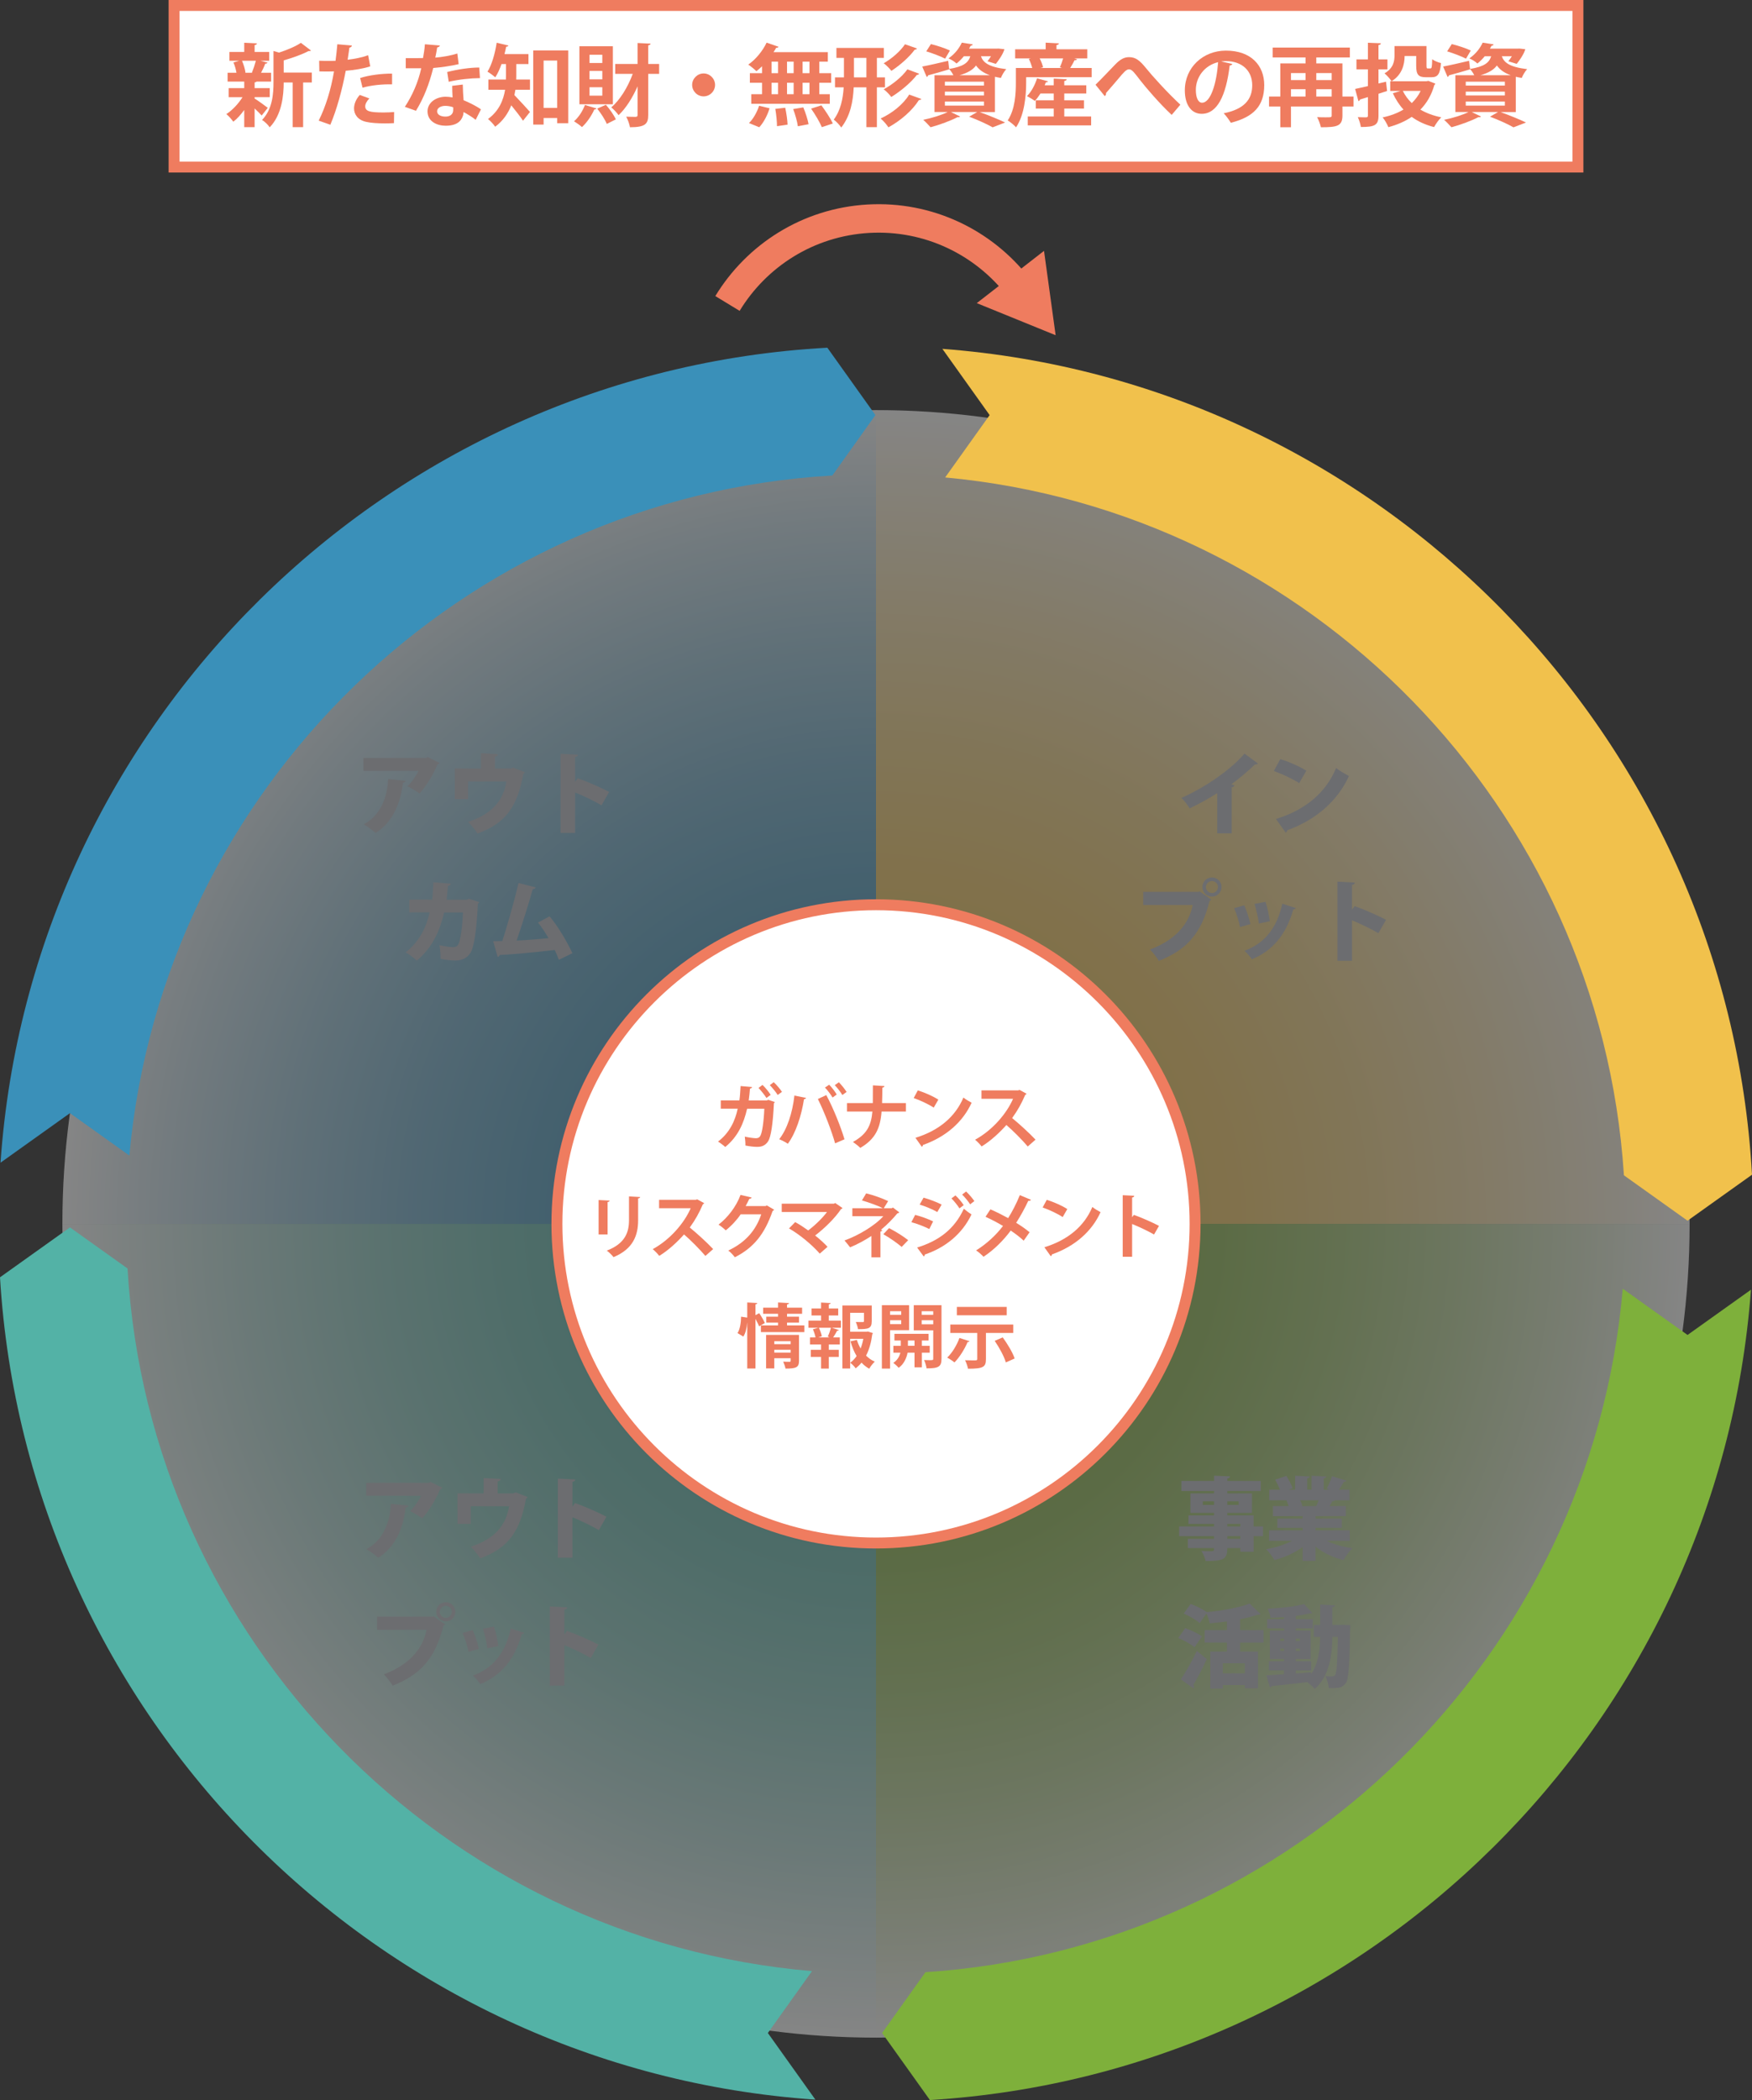 <?xml version="1.0" encoding="utf-8"?>
<!-- Generator: Adobe Illustrator 27.2.0, SVG Export Plug-In . SVG Version: 6.00 Build 0)  -->
<svg version="1.1" id="レイヤー_1" xmlns="http://www.w3.org/2000/svg" xmlns:xlink="http://www.w3.org/1999/xlink" x="0px"
	 y="0px" width="250px" height="299.606px" viewBox="0 0 250 299.606" style="enable-background:new 0 0 250 299.606;"
	 xml:space="preserve">
<rect x="0" y="0" width="250" height="299.606" fill="#333333" stroke="none"/>
<style type="text/css">
	.st0{fill:#FFFFFF;}
	.st1{fill:#EF7C5F;}
	.st2{opacity:0.4;}
	
		.st3{clip-path:url(#SVGID_00000080205745984336534320000012569068237185741199_);fill:url(#SVGID_00000150095090951454971010000003913199859806686637_);}
	
		.st4{clip-path:url(#SVGID_00000050653983432757146570000010345325832009287352_);fill:url(#SVGID_00000090280513980093980690000001836872115622021260_);}
	
		.st5{clip-path:url(#SVGID_00000041997304572218062870000011331331368841066119_);fill:url(#SVGID_00000182513864847855646460000017960805833540302245_);}
	
		.st6{clip-path:url(#SVGID_00000098941769748364586320000002824693828321179280_);fill:url(#SVGID_00000087414746529370743730000008322913194778468264_);}
	.st7{fill:#3A90B9;}
	.st8{fill:#F1C14C;}
	.st9{fill:#53B2A6;}
	.st10{fill:#7EB03B;}
	.st11{fill:#6C6D70;}
	.st12{fill:none;stroke:#EF7C5F;stroke-width:4.061;stroke-miterlimit:10;}
</style>
<g>
	<g>
		<rect x="24.841" y="0.781" class="st0" width="200.319" height="23.053"/>
		<g>
			<path class="st1" d="M224.379,1.561v21.492H25.621V1.561H224.379 M225.94,0H24.06v24.614
				h201.88V0L225.94,0z"/>
		</g>
	</g>
	<g class="st2">
		<defs>
			<path id="SVGID_1_" class="st2" d="M125,58.509c-64.119,0-116.098,51.979-116.098,116.098H125
				V58.509z"/>
		</defs>
		<clipPath id="SVGID_00000141438792329532273850000017153379950317970061_">
			<use xlink:href="#SVGID_1_"  style="overflow:visible;"/>
		</clipPath>
		
			<radialGradient id="SVGID_00000070077208050447200020000006291988792197817479_" cx="125" cy="174.606" r="116.098" gradientUnits="userSpaceOnUse">
			<stop  offset="0" style="stop-color:#3A90B9"/>
			<stop  offset="0.138" style="stop-color:#3E92BA"/>
			<stop  offset="0.28" style="stop-color:#4B99BF"/>
			<stop  offset="0.425" style="stop-color:#5FA5C6"/>
			<stop  offset="0.572" style="stop-color:#7CB5D1"/>
			<stop  offset="0.72" style="stop-color:#A2CBDE"/>
			<stop  offset="0.866" style="stop-color:#CFE4EE"/>
			<stop  offset="1" style="stop-color:#FFFFFF"/>
		</radialGradient>
		
			<circle style="clip-path:url(#SVGID_00000141438792329532273850000017153379950317970061_);fill:url(#SVGID_00000070077208050447200020000006291988792197817479_);" cx="125" cy="174.606" r="116.098"/>
	</g>
	<g class="st2">
		<defs>
			<path id="SVGID_00000004515514178433283500000016866645537505092231_" class="st2" d="M125,58.509v116.098h116.098
				C241.098,110.487,189.119,58.509,125,58.509z"/>
		</defs>
		<clipPath id="SVGID_00000079443853678056151510000003349172701222405763_">
			<use xlink:href="#SVGID_00000004515514178433283500000016866645537505092231_"  style="overflow:visible;"/>
		</clipPath>
		
			<radialGradient id="SVGID_00000080180708907069603610000010127668448558685826_" cx="125" cy="174.606" r="116.098" gradientUnits="userSpaceOnUse">
			<stop  offset="0" style="stop-color:#F1C14C"/>
			<stop  offset="0.145" style="stop-color:#F1C250"/>
			<stop  offset="0.295" style="stop-color:#F2C75D"/>
			<stop  offset="0.447" style="stop-color:#F4CE71"/>
			<stop  offset="0.601" style="stop-color:#F6D88E"/>
			<stop  offset="0.756" style="stop-color:#F9E5B4"/>
			<stop  offset="0.91" style="stop-color:#FDF5E1"/>
			<stop  offset="1" style="stop-color:#FFFFFF"/>
		</radialGradient>
		
			<circle style="clip-path:url(#SVGID_00000079443853678056151510000003349172701222405763_);fill:url(#SVGID_00000080180708907069603610000010127668448558685826_);" cx="125" cy="174.606" r="116.098"/>
	</g>
	<g class="st2">
		<defs>
			<path id="SVGID_00000124123054905622024340000009758649631494621602_" class="st2" d="M8.902,174.606
				c0,64.119,51.979,116.097,116.098,116.097V174.606H8.902z"/>
		</defs>
		<clipPath id="SVGID_00000069365724865592481100000010938386520346603957_">
			<use xlink:href="#SVGID_00000124123054905622024340000009758649631494621602_"  style="overflow:visible;"/>
		</clipPath>
		
			<radialGradient id="SVGID_00000070838794936129280550000007348573280150238386_" cx="125" cy="174.606" r="116.098" gradientUnits="userSpaceOnUse">
			<stop  offset="0" style="stop-color:#53B2A6"/>
			<stop  offset="0.147" style="stop-color:#57B4A8"/>
			<stop  offset="0.3" style="stop-color:#64B9AF"/>
			<stop  offset="0.456" style="stop-color:#78C3B9"/>
			<stop  offset="0.613" style="stop-color:#95D0C8"/>
			<stop  offset="0.771" style="stop-color:#BBE0DC"/>
			<stop  offset="0.929" style="stop-color:#E8F5F3"/>
			<stop  offset="1" style="stop-color:#FFFFFF"/>
		</radialGradient>
		
			<circle style="clip-path:url(#SVGID_00000069365724865592481100000010938386520346603957_);fill:url(#SVGID_00000070838794936129280550000007348573280150238386_);" cx="125" cy="174.606" r="116.098"/>
	</g>
	<g class="st2">
		<defs>
			<path id="SVGID_00000067225970315186805900000005293993373040706740_" class="st2" d="M125,290.704
				c64.119,0,116.098-51.979,116.098-116.097H125V290.704z"/>
		</defs>
		<clipPath id="SVGID_00000118362922403150665370000007907772664217192085_">
			<use xlink:href="#SVGID_00000067225970315186805900000005293993373040706740_"  style="overflow:visible;"/>
		</clipPath>
		
			<radialGradient id="SVGID_00000172434303818432216170000001375175943393769916_" cx="125" cy="174.606" r="116.098" gradientUnits="userSpaceOnUse">
			<stop  offset="0" style="stop-color:#7EB03B"/>
			<stop  offset="0.138" style="stop-color:#81B23F"/>
			<stop  offset="0.281" style="stop-color:#89B74C"/>
			<stop  offset="0.426" style="stop-color:#97BF60"/>
			<stop  offset="0.573" style="stop-color:#AACB7D"/>
			<stop  offset="0.721" style="stop-color:#C2DAA3"/>
			<stop  offset="0.869" style="stop-color:#E0ECD0"/>
			<stop  offset="1" style="stop-color:#FFFFFF"/>
		</radialGradient>
		
			<circle style="clip-path:url(#SVGID_00000118362922403150665370000007907772664217192085_);fill:url(#SVGID_00000172434303818432216170000001375175943393769916_);" cx="125" cy="174.606" r="116.098"/>
	</g>
	<path class="st7" d="M9.982,158.809l8.476,6.047
		c4.768-52.382,47.454-93.971,100.309-97.015l6.149-8.62l-6.859-9.615
		C55.123,53.054,4.424,103.185,0.073,165.877L9.982,158.809z"/>
	<path class="st8" d="M141.214,59.221l-6.346,8.895
		c52.087,4.796,93.474,47.086,96.857,99.563l9.076,6.475L250,167.593
		c-3.488-62.635-53.216-113.133-115.528-117.824L141.214,59.221z"/>
	<path class="st9" d="M109.569,290.041l6.297-8.827
		c-52.652-4.465-94.553-47.225-97.667-100.244l-8.218-5.863L0,182.229
		c3.769,62.662,53.825,113.041,116.351,117.319L109.569,290.041z"/>
	<path class="st10" d="M240.802,190.454l-9.246-6.596
		c-4.494,52.356-46.857,94.055-99.499,97.51l-6.188,8.674l6.824,9.565
		c62.365-3.808,112.543-53.462,117.16-115.609L240.802,190.454z"/>
	<g>
		<path class="st0" d="M125,220.137c-25.105,0-45.53-20.426-45.53-45.531
			s20.425-45.53,45.53-45.53s45.53,20.424,45.53,45.53
			S150.106,220.137,125,220.137z"/>
		<path class="st1" d="M125,129.856c24.675,0,44.75,20.075,44.75,44.75
			s-20.075,44.75-44.75,44.75S80.25,199.281,80.25,174.606
			S100.325,129.856,125,129.856 M125,128.295
			c-25.577,0-46.311,20.734-46.311,46.311c0,25.577,20.734,46.311,46.311,46.311
			c25.577,0,46.311-20.734,46.311-46.311
			C171.311,149.029,150.577,128.295,125,128.295L125,128.295z"/>
	</g>
	<g>
		<path class="st1" d="M110.564,157.222c-0.03,0.06-0.07,0.13-0.13,0.16
			c-0.141,3.038-0.44,4.817-0.82,5.437c-0.51,0.8-1.259,0.8-1.599,0.8
			c-0.46,0-1.02-0.07-1.649-0.19c0.01-0.35-0.04-0.919-0.09-1.269
			c0.609,0.14,1.329,0.229,1.579,0.229c0.3,0,0.51-0.08,0.67-0.399
			c0.229-0.45,0.46-1.919,0.539-3.809h-2.458
			c-0.47,2.039-1.279,3.958-3.118,5.457c-0.23-0.22-0.71-0.579-1.029-0.77
			c1.658-1.269,2.438-2.968,2.808-4.697h-2.418v-1.179h2.658
			c0.1-0.69,0.12-1.279,0.17-2.049l1.639,0.14
			c-0.02,0.109-0.119,0.189-0.3,0.22c-0.06,0.64-0.09,1.109-0.18,1.699
			h2.559l0.24-0.09L110.564,157.222z M108.804,154.783
			c0.41,0.38,0.91,1.009,1.17,1.419l-0.61,0.439
			c-0.229-0.38-0.789-1.079-1.129-1.429L108.804,154.783z M110.404,154.394
			c0.409,0.369,0.919,0.979,1.179,1.379l-0.609,0.439
			c-0.229-0.369-0.779-1.049-1.129-1.399L110.404,154.394z"/>
		<path class="st1" d="M115.016,156.632c-0.029,0.09-0.12,0.17-0.29,0.19
			c-0.369,2.349-1.169,4.837-2.309,6.356c-0.35-0.24-0.829-0.49-1.229-0.65
			c1.12-1.409,1.89-3.728,2.169-6.227L115.016,156.632z M119.165,163.118
			c-0.45-1.619-1.479-4.357-2.459-6.326l1.199-0.56
			c0.999,1.839,2.079,4.558,2.599,6.307L119.165,163.118z M118.315,154.753
			c0.399,0.39,0.85,0.999,1.079,1.399l-0.59,0.43
			c-0.229-0.39-0.739-1.079-1.089-1.419L118.315,154.753z M119.704,154.404
			c0.39,0.399,0.85,0.979,1.1,1.379l-0.609,0.44
			c-0.22-0.4-0.74-1.05-1.08-1.41L119.704,154.404z"/>
		<path class="st1" d="M129.265,158.581h-3.469c-0.189,2.349-0.85,3.907-3.038,5.187
			c-0.25-0.26-0.729-0.629-1.05-0.849c1.989-1.1,2.599-2.329,2.779-4.338
			h-3.628v-1.21h3.688c0.01-0.359,0.01-1.469,0.01-2.528l1.65,0.101
			c-0.021,0.13-0.111,0.199-0.3,0.229c-0.01,0.8-0.01,1.529-0.04,2.198
			h3.399V158.581z"/>
		<path class="st1" d="M130.968,155.563c0.998,0.31,2.197,0.84,2.928,1.319l-0.66,1.14
			c-0.719-0.48-1.898-1.029-2.857-1.369L130.968,155.563z M130.628,162.329
			c3.367-1.04,5.686-2.999,6.846-5.747c0.369,0.3,0.799,0.54,1.17,0.739
			c-1.24,2.729-3.629,4.857-6.938,6.027c-0.02,0.109-0.08,0.22-0.17,0.26
			L130.628,162.329z"/>
		<path class="st1" d="M146.474,156.032c-0.029,0.08-0.1,0.14-0.18,0.17
			c-0.561,1.289-1.08,2.219-1.869,3.309c0.98,0.799,2.449,2.129,3.338,3.078
			l-1.109,0.979c-0.779-0.93-2.209-2.359-3.049-3.068
			c-0.939,1.06-2.238,2.278-3.537,3.059c-0.199-0.271-0.639-0.73-0.93-0.96
			c2.488-1.35,4.518-3.748,5.418-5.837h-4.508v-1.199h5.227l0.211-0.07
			L146.474,156.032z"/>
		<path class="st1" d="M85.418,176.122v-4.917l1.569,0.08
			c-0.01,0.109-0.1,0.18-0.29,0.21v4.627H85.418z M91.344,170.776
			c-0.01,0.1-0.09,0.17-0.289,0.199v3.129c0,2.118-0.7,4.088-3.509,5.247
			c-0.189-0.25-0.659-0.72-0.959-0.93c2.648-1.01,3.168-2.669,3.168-4.328
			v-3.407L91.344,170.776z"/>
		<path class="st1" d="M100.475,171.645c-0.03,0.08-0.101,0.14-0.18,0.17
			c-0.561,1.289-1.08,2.219-1.869,3.309c0.979,0.799,2.448,2.129,3.338,3.078
			l-1.109,0.979c-0.779-0.93-2.209-2.359-3.049-3.068
			c-0.939,1.06-2.238,2.278-3.537,3.059c-0.2-0.271-0.641-0.73-0.93-0.96
			c2.488-1.35,4.518-3.748,5.417-5.837h-4.508v-1.199h5.228l0.21-0.07
			L100.475,171.645z"/>
		<path class="st1" d="M110.464,172.584c-0.04,0.08-0.14,0.14-0.22,0.19
			c-1.129,3.268-2.688,5.236-5.387,6.596c-0.21-0.279-0.58-0.709-0.939-0.959
			c2.498-1.17,3.958-2.929,4.707-5.167h-2.938
			c-0.499,0.759-1.309,1.639-2.129,2.288c-0.239-0.239-0.689-0.609-1.029-0.819
			c1.3-0.989,2.528-2.568,3.139-4.237l1.589,0.369
			c-0.04,0.12-0.17,0.181-0.33,0.181c-0.159,0.359-0.359,0.709-0.529,1.039
			h2.849l0.18-0.09L110.464,172.584z"/>
		<path class="st1" d="M120.213,172.344c-0.03,0.08-0.1,0.131-0.21,0.16
			c-0.829,1.25-2.328,2.729-3.688,3.758c0.59,0.47,1.339,1.14,1.769,1.619
			l-1.109,0.97c-1.109-1.27-2.878-2.729-4.388-3.598l0.88-0.899
			c0.6,0.319,1.259,0.759,1.859,1.188c1.039-0.779,2.078-1.818,2.678-2.628
			h-6.456v-1.189h7.456l0.17-0.1L120.213,172.344z"/>
		<path class="st1" d="M127.415,172.275l0.898,0.68c-0.049,0.08-0.129,0.14-0.26,0.149
			c-0.619,0.75-1.518,1.68-2.348,2.349l0.19,0.07
			c-0.04,0.08-0.11,0.15-0.26,0.17v3.688h-1.29v-3.048
			c-0.879,0.58-2.049,1.22-3.038,1.619c-0.05-0.07-0.72-0.899-0.8-0.979
			c1.909-0.68,4.318-2.089,5.537-3.458h-4.417v-1.14h4.357
			c-0.8-0.409-2.069-0.84-2.988-1.119l0.6-1
			c0.979,0.23,2.219,0.67,3.138,1.1l-0.629,1.02h1.148L127.415,172.275z
			 M128.665,177.892c-0.66-0.561-1.711-1.3-2.62-1.81l0.819-0.869
			c1,0.52,2.01,1.149,2.729,1.719L128.665,177.892z"/>
		<path class="st1" d="M130.589,173.323c0.889,0.23,1.898,0.601,2.559,0.93l-0.541,1.09
			c-0.648-0.33-1.699-0.75-2.559-0.979L130.589,173.323z M130.868,177.982
			c3.049-0.939,5.307-2.579,6.666-5.537c0.25,0.22,0.82,0.649,1.09,0.819
			c-1.359,2.849-3.809,4.758-6.666,5.717c0.02,0.1-0.031,0.21-0.15,0.27
			L130.868,177.982z M131.788,170.865c0.889,0.26,1.889,0.63,2.578,0.989
			l-0.619,1.06c-0.699-0.39-1.639-0.79-2.52-1.06L131.788,170.865z
			 M136.335,170.545c0.4,0.36,0.91,0.96,1.18,1.39l-0.609,0.46
			c-0.23-0.391-0.789-1.08-1.141-1.42L136.335,170.545z M137.855,169.986
			c0.4,0.37,0.91,0.97,1.18,1.369l-0.6,0.46
			c-0.25-0.399-0.791-1.05-1.141-1.39L137.855,169.986z"/>
		<path class="st1" d="M141.327,172.534c0.811,0.35,1.689,0.789,2.529,1.249
			c0.52-0.81,1.189-2.079,1.668-3.278l1.59,0.67
			c-0.039,0.1-0.189,0.16-0.389,0.15c-0.451,0.979-1.121,2.198-1.721,3.128
			c0.57,0.35,1.32,0.85,1.91,1.35l-0.84,1.199
			c-0.471-0.44-1.129-0.96-1.85-1.439c-1.01,1.369-2.389,2.759-3.887,3.738
			c-0.221-0.26-0.74-0.71-1.051-0.91c1.459-0.899,2.859-2.188,3.838-3.488
			c-0.818-0.489-1.688-0.939-2.498-1.309L141.327,172.534z"/>
		<path class="st1" d="M149.368,171.175c1,0.31,2.199,0.84,2.93,1.319l-0.66,1.14
			c-0.721-0.48-1.898-1.029-2.859-1.369L149.368,171.175z M149.028,177.942
			c3.369-1.04,5.688-2.999,6.846-5.747c0.371,0.3,0.801,0.54,1.17,0.739
			c-1.238,2.729-3.627,4.857-6.936,6.027c-0.02,0.109-0.08,0.22-0.17,0.26
			L149.028,177.942z"/>
		<path class="st1" d="M164.675,176.122c-0.83-0.479-2.139-1.1-3.129-1.499v4.678
			h-1.34v-8.785l1.641,0.079c-0.012,0.12-0.09,0.221-0.301,0.25v2.818l0.25-0.34
			c1.1,0.391,2.598,1.05,3.588,1.569L164.675,176.122z"/>
		<path class="st1" d="M108.337,187.346c0.289,0.43,0.649,1.029,0.799,1.409l-0.819,0.47
			c-0.1-0.279-0.31-0.689-0.52-1.069v7.086h-1.169v-6.526h-0.011
			c-0.06,0.75-0.22,1.47-0.55,1.969c-0.789-0.479-0.81-0.489-0.829-0.499
			c0.35-0.52,0.5-1.479,0.51-2.339l0.88,0.13v-2.159l1.429,0.08
			c-0.01,0.101-0.08,0.16-0.26,0.19v1.539L108.337,187.346z M112.305,189.095
			h2.469v0.949h-6.197v-0.949h2.449v-0.409h-1.689v-0.84h1.689v-0.41h-2.129
			v-0.879h2.129v-0.74l1.559,0.09c-0.01,0.101-0.09,0.17-0.279,0.19v0.46
			h2.148v0.879h-2.148v0.41h1.709v0.84h-1.709V189.095z M114.014,190.445v3.688
			c0,0.95-0.39,1.12-1.929,1.12c-0.051-0.3-0.2-0.71-0.33-0.99
			c0.35,0.021,0.779,0.021,0.899,0.021c0.13,0,0.17-0.04,0.17-0.15v-0.359
			h-2.339v1.449h-1.169v-4.777H114.014z M112.825,191.344h-2.339v0.42h2.339V191.344z
			 M110.486,192.973h2.339v-0.409h-2.339V192.973z"/>
		<path class="st1" d="M118.267,187.676v0.739h1.729v1.01h-1.31l1.01,0.319
			c-0.021,0.07-0.11,0.101-0.24,0.101c-0.14,0.27-0.37,0.659-0.569,0.959
			h0.949v1.01h-1.569v0.76h1.419v1.009h-1.419v1.67h-1.109v-1.67h-1.459v-1.009
			h1.459v-0.76h-1.579v-1.01h0.789c-0.06-0.34-0.209-0.799-0.369-1.159
			l0.77-0.22h-1.409v-1.01h1.799v-0.739h-1.35v-1h1.35v-0.849l1.369,0.079
			c-0.01,0.091-0.08,0.15-0.26,0.17v0.6h1.339v1H118.267z M118.367,190.804
			l-0.25-0.109c0.17-0.36,0.36-0.89,0.46-1.27h-1.729
			c0.189,0.38,0.369,0.899,0.42,1.22l-0.51,0.159H118.367z M123.844,189.965
			l0.709,0.22c-0.02,0.09-0.05,0.12-0.09,0.189
			c-0.14,1.1-0.42,2.139-0.879,3.028c0.359,0.36,0.77,0.66,1.239,0.859
			c-0.26,0.24-0.62,0.69-0.79,1.01c-0.409-0.229-0.779-0.52-1.1-0.869
			c-0.249,0.31-0.529,0.579-0.839,0.81c-0.17-0.26-0.51-0.6-0.77-0.79
			c0.35-0.27,0.659-0.59,0.909-0.959c-0.37-0.62-0.659-1.33-0.869-2.1
			l0.909-0.199c0.13,0.43,0.31,0.839,0.529,1.219
			c0.17-0.43,0.3-0.899,0.391-1.379h-1.88v4.237h-1.109v-8.995h4.188v2.249
			c0,1.069-0.51,1.13-1.959,1.13c-0.04-0.3-0.18-0.73-0.32-1.02
			c0.4,0.01,0.87,0.01,0.989,0.01c0.141-0.01,0.181-0.03,0.181-0.14
			v-1.18h-1.97v2.698h2.319L123.844,189.965z"/>
		<path class="st1" d="M129.726,189.775h-2.719v5.478h-1.168v-9.046h3.887V189.775z
			 M128.597,187.067h-1.59v0.51h1.59V187.067z M127.007,188.915h1.59v-0.56
			h-1.59V188.915z M132.665,192.983H131.546v2.089h-1.051v-2.089h-0.988
			c-0.121,0.64-0.471,1.609-1.279,2.159c-0.16-0.21-0.529-0.54-0.76-0.699
			c0.609-0.4,0.898-0.979,1.01-1.46h-1v-0.979h1.059v-0.759h-0.908v-0.95
			h4.867v0.95H131.546v0.759h1.119V192.983z M129.556,192.003h0.939v-0.759h-0.939
			V192.003z M134.345,186.206v7.646c0,1.149-0.432,1.369-2.129,1.369
			c-0.041-0.33-0.201-0.88-0.361-1.189c0.26,0.01,0.541,0.02,0.76,0.02
			c0.5,0,0.551,0,0.551-0.209v-4.048h-2.779v-3.589H134.345z M133.165,187.067h-1.641
			v0.51h1.641V187.067z M131.525,188.935h1.641v-0.579h-1.641V188.935z"/>
		<path class="st1" d="M138.347,191.344c-0.039,0.07-0.129,0.12-0.27,0.109
			c-0.439,1.04-1.16,2.189-1.879,2.919c-0.25-0.21-0.73-0.529-1.039-0.689
			c0.689-0.64,1.379-1.77,1.748-2.799L138.347,191.344z M144.583,190.164h-3.896
			v3.748c0,1.119-0.381,1.359-2.559,1.359c-0.061-0.359-0.25-0.88-0.42-1.209
			c0.439,0.01,0.93,0.02,1.229,0.02c0.4,0,0.51,0,0.51-0.189v-3.729H135.608
			v-1.199h8.975V190.164z M143.653,186.456v1.189h-7.115v-1.189H143.653z
			 M143.525,194.372c-0.23-0.83-0.93-2.119-1.59-3.078l1.15-0.49
			c0.67,0.92,1.418,2.149,1.699,3.009L143.525,194.372z"/>
	</g>
	<g>
		<g>
			<path class="st11" d="M173.687,113.159c-1.035,0.677-2.695,1.584-3.934,2.171
				c-0.256-0.434-0.779-1.137-1.176-1.494c3.256-1.418,7.088-4.036,9.004-6.322
				l1.916,1.405c-0.076,0.103-0.217,0.166-0.434,0.153
				c-0.996,0.958-2.16,1.941-3.359,2.822l0.459,0.153
				c-0.037,0.128-0.166,0.243-0.408,0.281v6.564h-2.068V113.159z"/>
			<path class="st11" d="M182.689,108.306c1.266,0.371,2.785,1.061,3.717,1.647
				l-1.021,1.775c-0.906-0.6-2.428-1.303-3.615-1.736L182.689,108.306z
				 M182.075,116.838c4.203-1.277,7.127-3.769,8.584-7.268
				c0.574,0.46,1.25,0.83,1.826,1.149c-1.584,3.474-4.611,6.207-8.787,7.727
				c-0.025,0.141-0.115,0.281-0.242,0.345L182.075,116.838z"/>
			<path class="st11" d="M163.13,127.24h7.918l0.115-0.077l1.686,1.175
				c-0.062,0.077-0.152,0.153-0.254,0.205c-1.201,4.776-3.334,6.985-7.242,8.544
				c-0.281-0.485-0.855-1.214-1.252-1.622c3.346-1.252,5.504-3.397,6.092-6.348
				h-7.062V127.24z M172.939,125.184c0.754,0,1.367,0.613,1.367,1.366
				c0,0.754-0.613,1.367-1.367,1.367s-1.367-0.613-1.367-1.367
				C171.571,125.772,172.21,125.184,172.939,125.184z M173.794,126.55
				c0-0.473-0.383-0.855-0.855-0.855s-0.855,0.383-0.855,0.855
				s0.383,0.856,0.855,0.856C173.437,127.406,173.794,126.997,173.794,126.55z"/>
			<path class="st11" d="M177.548,129.156c0.346,0.754,0.715,1.916,0.881,2.683
				l-1.48,0.421c-0.166-0.817-0.498-1.915-0.844-2.694L177.548,129.156z
				 M184.892,129.552c-0.037,0.102-0.166,0.191-0.344,0.179
				c-1.061,3.78-3.104,5.977-5.914,7.126c-0.205-0.319-0.703-0.919-1.061-1.213
				c2.58-0.933,4.586-2.938,5.402-6.718L184.892,129.552z M180.575,128.657
				c0.268,0.741,0.523,1.967,0.625,2.771l-1.57,0.332
				c-0.102-0.855-0.371-2.018-0.625-2.797L180.575,128.657z"/>
			<path class="st11" d="M196.692,133.141c-0.959-0.575-2.568-1.354-3.768-1.84v5.773
				h-2.082v-11.29l2.49,0.127c-0.014,0.153-0.127,0.294-0.408,0.346v3.524
				l0.369-0.511c1.367,0.485,3.258,1.303,4.484,1.954L196.692,133.141z"/>
		</g>
	</g>
	<g>
		<g>
			<path class="st11" d="M62.706,108.843c-0.051,0.102-0.152,0.179-0.293,0.229
				c-0.524,1.315-1.597,3.104-2.542,4.138c-0.408-0.307-1.226-0.792-1.737-1.034
				c0.613-0.562,1.277-1.545,1.571-2.196h-7.842v-1.84h8.979l0.204-0.127
				L62.706,108.843z M57.879,111.397c-0.025,0.141-0.153,0.243-0.383,0.281
				c-0.294,2.694-1.367,5.594-3.896,7.152c-0.422-0.345-1.175-0.945-1.699-1.227
				c2.338-1.238,3.359-3.717,3.487-6.462L57.879,111.397z"/>
			<path class="st11" d="M68.631,107.463l2.439,0.128
				c-0.013,0.153-0.166,0.319-0.435,0.357v1.699h2.235l0.345-0.141l1.698,0.664
				c-0.038,0.076-0.128,0.191-0.242,0.242c-0.83,4.675-2.555,7.075-6.539,8.506
				c-0.269-0.446-0.907-1.226-1.328-1.66c3.436-1.137,5.019-3.053,5.453-5.772
				h-5.467v2.516H64.902v-4.354h3.729V107.463z"/>
			<path class="st11" d="M85.834,114.897c-0.958-0.575-2.567-1.354-3.768-1.84v5.773
				h-2.082v-11.29l2.49,0.127c-0.013,0.153-0.127,0.294-0.408,0.346v3.524
				l0.37-0.511c1.367,0.485,3.257,1.303,4.483,1.954L85.834,114.897z"/>
			<path class="st11" d="M68.371,128.709c-0.039,0.089-0.09,0.179-0.179,0.229
				c-0.192,3.972-0.588,6.296-1.073,7.024c-0.473,0.715-1.213,1.072-2.095,1.072
				c-0.651,0-1.341-0.076-2.158-0.229c0.013-0.523-0.063-1.431-0.153-1.954
				c0.702,0.153,1.584,0.281,1.916,0.281c0.357,0,0.626-0.103,0.805-0.473
				c0.242-0.485,0.549-2.286,0.625-4.482h-2.682
				c-0.574,2.4-1.52,4.878-3.896,6.871c-0.357-0.332-1.098-0.895-1.597-1.176
				c2.082-1.622,3.015-3.831,3.423-5.709h-2.911v-1.813h3.27
				c0.114-0.868,0.114-1.532,0.166-2.478l2.49,0.204
				c-0.025,0.153-0.153,0.269-0.409,0.307c-0.076,0.754-0.089,1.265-0.191,1.979
				h2.861l0.357-0.14L68.371,128.709z"/>
			<path class="st11" d="M79.749,136.934c-0.204-0.536-0.396-0.996-0.6-1.405
				c-2.849,0.345-5.978,0.626-7.842,0.716c-0.039,0.14-0.153,0.268-0.294,0.28
				l-0.639-2.247c0.37,0,0.817-0.014,1.303-0.026
				c0.753-2.337,1.763-5.888,2.312-8.275l2.452,0.626
				c-0.038,0.14-0.204,0.242-0.422,0.255c-0.574,2.057-1.481,4.93-2.299,7.331
				c1.214-0.051,3.372-0.217,4.547-0.345c-0.473-0.83-0.996-1.609-1.494-2.223
				l1.647-0.894c1.239,1.456,2.542,3.717,3.257,5.262L79.749,136.934z"/>
		</g>
	</g>
	<g>
		<g>
			<path class="st11" d="M63.089,212.249c-0.051,0.102-0.153,0.179-0.293,0.229
				c-0.524,1.315-1.597,3.104-2.542,4.138c-0.408-0.307-1.226-0.792-1.737-1.034
				c0.613-0.562,1.277-1.545,1.571-2.196h-7.842v-1.84h8.979l0.204-0.127
				L63.089,212.249z M58.262,214.803c-0.025,0.141-0.153,0.243-0.383,0.281
				c-0.294,2.694-1.367,5.594-3.896,7.152c-0.422-0.345-1.175-0.945-1.699-1.227
				c2.338-1.238,3.359-3.717,3.487-6.462L58.262,214.803z"/>
			<path class="st11" d="M69.015,210.869l2.439,0.128
				c-0.013,0.153-0.166,0.319-0.435,0.357v1.699h2.235l0.345-0.141l1.698,0.664
				c-0.038,0.076-0.128,0.191-0.242,0.242c-0.83,4.675-2.555,7.075-6.539,8.506
				c-0.269-0.446-0.907-1.226-1.328-1.66c3.436-1.137,5.019-3.053,5.453-5.772
				h-5.467v2.516h-1.89v-4.354h3.729V210.869z"/>
			<path class="st11" d="M85.451,218.303c-0.958-0.575-2.567-1.354-3.768-1.84v5.773
				h-2.082v-11.29l2.49,0.127c-0.013,0.153-0.127,0.294-0.408,0.346v3.524
				l0.37-0.511c1.367,0.485,3.257,1.303,4.483,1.954L85.451,218.303z"/>
			<path class="st11" d="M53.805,230.647h7.918l0.115-0.077l1.686,1.175
				c-0.063,0.077-0.153,0.153-0.256,0.205c-1.2,4.776-3.333,6.985-7.241,8.544
				c-0.281-0.485-0.855-1.214-1.251-1.622c3.346-1.252,5.504-3.397,6.092-6.348
				h-7.062V230.647z M63.614,228.59c0.753,0,1.366,0.613,1.366,1.366
				c0,0.754-0.613,1.367-1.366,1.367c-0.754,0-1.367-0.613-1.367-1.367
				C62.247,229.178,62.885,228.59,63.614,228.59z M64.469,229.956
				c0-0.473-0.383-0.855-0.855-0.855c-0.473,0-0.856,0.383-0.856,0.855
				s0.384,0.856,0.856,0.856C64.112,230.813,64.469,230.404,64.469,229.956z"/>
			<path class="st11" d="M67.457,232.562c0.345,0.754,0.715,1.916,0.881,2.683
				l-1.481,0.421c-0.166-0.817-0.498-1.915-0.843-2.694L67.457,232.562z
				 M74.8,232.958c-0.038,0.102-0.166,0.191-0.345,0.179
				c-1.061,3.78-3.104,5.977-5.914,7.126c-0.204-0.319-0.702-0.919-1.06-1.213
				c2.58-0.933,4.585-2.938,5.402-6.718L74.8,232.958z M70.483,232.064
				c0.269,0.741,0.524,1.967,0.626,2.771l-1.57,0.332
				c-0.103-0.855-0.371-2.018-0.626-2.797L70.483,232.064z"/>
			<path class="st11" d="M84.301,236.547c-0.958-0.575-2.567-1.354-3.768-1.84v5.773
				h-2.082v-11.29l2.49,0.127c-0.013,0.153-0.127,0.294-0.408,0.346v3.524
				l0.37-0.511c1.367,0.485,3.257,1.303,4.483,1.954L84.301,236.547z"/>
		</g>
	</g>
	<g>
		<g>
			<path class="st11" d="M180.226,217.766v1.393h-1.342v2.222h-1.891v-0.523h-1.863
				c0,1.533-0.422,1.853-3.092,1.853c-0.09-0.422-0.371-1.061-0.6-1.431
				c0.523,0.025,1.277,0.025,1.48,0.025c0.32,0,0.32-0.166,0.32-0.447h-3.742
				v-1.315h3.742v-0.383h-4.98v-1.393h4.98v-0.345h-3.652v-1.226h3.652v-0.357
				h-3.373v-2.784h3.373v-0.333H168.577v-1.442h4.662v-0.741l2.273,0.09
				c-0.014,0.153-0.115,0.268-0.383,0.307v0.345h4.775v1.442h-4.775v0.333h3.523
				v2.784h-3.523v0.357h3.754v1.57H180.226z M171.642,214.701h1.598v-0.512h-1.598
				V214.701z M176.751,214.19h-1.621v0.512h1.621V214.19z M175.13,217.421v0.345
				h1.863v-0.345H175.13z M176.993,219.541v-0.383h-1.863v0.383H176.993z"/>
			<path class="st11" d="M192.599,219.835h-3.27c1.01,0.498,2.301,0.855,3.641,1.047
				c-0.422,0.396-0.971,1.176-1.252,1.687c-1.506-0.357-2.887-1.022-3.996-1.916
				v2.03h-1.84v-1.967c-1.15,0.83-2.58,1.481-4.023,1.853
				c-0.256-0.447-0.791-1.162-1.188-1.546c1.316-0.229,2.656-0.651,3.691-1.188h-3.27
				v-1.507h4.789v-0.357h-3.615v-1.315h3.615v-0.358h-4.24v-1.43h2.234
				c-0.076-0.269-0.203-0.588-0.307-0.83h-2.451v-1.508h1.533
				c-0.18-0.446-0.447-0.996-0.691-1.43l1.598-0.537
				c0.344,0.537,0.74,1.277,0.906,1.763l-0.574,0.204h0.92v-1.992l2.082,0.115
				c-0.014,0.128-0.115,0.217-0.359,0.255v1.622h0.613v-1.992l2.121,0.115
				c-0.014,0.141-0.129,0.217-0.371,0.268v1.609h0.83l-0.422-0.153
				c0.281-0.498,0.602-1.226,0.768-1.762l2.068,0.625
				c-0.064,0.128-0.217,0.166-0.371,0.153c-0.178,0.345-0.445,0.767-0.715,1.137
				h1.508v1.508h-2.082c-0.051,0.089-0.18,0.14-0.357,0.127
				c-0.102,0.218-0.242,0.46-0.396,0.703h2.324v1.43h-4.328v0.358h3.742v1.315
				h-3.742v0.357h4.877V219.835z M187.81,214.867
				c0.115-0.243,0.244-0.537,0.357-0.83h-2.643
				c0.141,0.28,0.268,0.587,0.332,0.804l-0.154,0.026v0.013L187.81,214.867z"/>
			<path class="st11" d="M169.126,232.281c0.779,0.268,1.852,0.766,2.389,1.188l-1.072,1.545
				c-0.473-0.434-1.508-0.996-2.312-1.328L169.126,232.281z M168.501,239.599
				c0.639-0.971,1.559-2.541,2.285-4.062l1.418,1.163
				c-0.625,1.354-1.314,2.669-1.916,3.678c0.076,0.09,0.104,0.179,0.104,0.269
				c0,0.089-0.027,0.166-0.078,0.229L168.501,239.599z M180.302,234.337h-3.346v1.29
				h2.553v5.236h-1.877v-0.46h-3.141v0.511H172.702v-5.287h2.375v-1.29h-3.18v-1.775
				h3.18v-1.238c-0.816,0.114-1.66,0.204-2.465,0.268
				c-0.062-0.383-0.268-0.983-0.459-1.404l-0.971,1.379
				c-0.459-0.447-1.482-1.021-2.273-1.366l0.996-1.367
				c0.754,0.269,1.75,0.754,2.287,1.163c2.246-0.205,4.623-0.639,6.117-1.227
				l1.57,1.507c-0.09,0.077-0.191,0.077-0.408,0.077
				c-0.729,0.255-1.584,0.473-2.516,0.664v1.545h3.346V234.337z M177.632,238.731
				v-1.431h-3.141v1.431H177.632z"/>
			<path class="st11" d="M191.718,231.809l0.959,0.051
				c-0.09,1.021,0.012,7.267-0.588,8.187c-0.486,0.728-1.021,0.83-2.479,0.792
				c-0.037-0.498-0.229-1.239-0.498-1.712c0.422,0.039,0.779,0.039,1.01,0.039
				c0.178,0,0.293-0.052,0.408-0.23c0.217-0.319,0.307-1.711,0.371-5.402h-0.779
				c-0.025,2.439-0.383,5.568-2.504,7.421c-0.229-0.269-0.689-0.678-1.072-0.971
				c-1.891,0.229-3.807,0.434-5.096,0.562c-0.025,0.115-0.129,0.191-0.23,0.204
				l-0.51-1.736c0.676-0.039,1.557-0.09,2.516-0.153v-0.55h-2.158v-1.303h2.158
				v-0.319h-2.031v-4.061h2.031v-0.307h-2.402v-1.315h2.402v-0.307
				c-0.652,0.051-1.303,0.089-1.93,0.102c-0.037-0.37-0.242-0.944-0.408-1.289
				c1.852-0.09,3.934-0.307,5.199-0.664l1.174,1.276
				c-0.037,0.039-0.102,0.052-0.191,0.052c-0.051,0-0.09,0-0.141-0.013
				c-0.523,0.127-1.137,0.242-1.812,0.345c-0.053,0.025-0.129,0.038-0.219,0.063
				v0.435h2.428v1.315h-2.428v0.307h2.133v4.061h-2.133v0.319h2.211v1.303h-2.211
				v0.435c0.729-0.051,1.469-0.115,2.197-0.166v0.243
				c1.086-1.584,1.266-3.666,1.291-5.288h-0.92v-1.711h0.92v-2.912l2.107,0.115
				c-0.014,0.14-0.115,0.217-0.371,0.268v2.529h1.213L191.718,231.809z
				 M182.689,233.776v0.345h0.537v-0.345H182.689z M182.689,235.537h0.537v-0.345
				h-0.537V235.537z M185.474,233.776h-0.576v0.345h0.576V233.776z M185.474,235.537
				v-0.345h-0.576v0.345H185.474z"/>
		</g>
	</g>
	<g>
		<g>
			<path class="st12" d="M145.269,40.922c-4.916-6.326-12.753-10.21-21.356-9.718
				s-15.946,5.246-20.107,12.091"/>
			<g>
				<polygon class="st1" points="148.975,35.791 150.633,47.826 139.38,43.246 				"/>
			</g>
		</g>
	</g>
	<g>
		<g>
			<path class="st1" d="M36.332,13.864v0.191c0.409,0.243,1.584,1.099,1.878,1.328
				l-0.869,1.099c-0.229-0.256-0.613-0.639-1.009-1.009v2.669h-1.481v-2.452
				c-0.485,0.664-1.021,1.265-1.559,1.673c-0.229-0.332-0.677-0.83-0.996-1.085
				c0.843-0.537,1.725-1.481,2.312-2.414h-1.979v-1.29h2.223v-0.933h-2.376
				v-1.264h1.265c-0.076-0.46-0.229-1.022-0.434-1.469l0.83-0.243h-1.405V7.414
				h2.12V6.099l1.813,0.089c-0.013,0.128-0.103,0.204-0.332,0.243v0.983h2.082
				v1.251h-1.277l1.034,0.269c-0.038,0.089-0.141,0.141-0.319,0.153
				c-0.141,0.383-0.37,0.868-0.6,1.29h1.43v1.264h-2.068
				c-0.052,0.052-0.141,0.103-0.281,0.115v0.817h2.158v1.29H36.332z M35.949,10.365
				c0.191-0.473,0.421-1.163,0.562-1.699h-1.979
				c0.242,0.55,0.435,1.214,0.498,1.687l-0.076,0.025h1.034L35.949,10.365z
				 M44.493,10.352v1.417h-1.239v6.373h-1.494v-6.373h-1.277
				c0,1.891-0.28,4.637-2.005,6.398c-0.191-0.332-0.728-0.855-1.086-1.047
				c1.495-1.559,1.635-3.717,1.635-5.44v-4.406l0.792,0.229
				c1.176-0.383,2.389-0.894,3.116-1.392l1.443,1.098
				C44.301,7.286,44.173,7.286,44.02,7.286c-0.894,0.473-2.235,0.958-3.538,1.328
				v1.737H44.493z"/>
			<path class="st1" d="M52.832,9.47c-0.971,0.319-2.248,0.523-3.499,0.626
				c-0.498,2.682-1.29,5.581-2.197,7.701l-1.66-0.588
				c1.009-2.018,1.75-4.444,2.185-7.023c-0.205,0.013-1.111,0.013-1.354,0.013
				c-0.268,0-0.523,0-0.74-0.013l-0.025-1.521
				c0.408,0.025,1.072,0.025,1.686,0.025c0.204,0,0.435-0.013,0.651-0.013
				c0.102-0.74,0.191-1.622,0.255-2.362l2.082,0.179
				c-0.013,0.153-0.166,0.269-0.357,0.307c-0.063,0.46-0.166,1.149-0.256,1.724
				c1.01-0.127,2.057-0.319,2.925-0.651L52.832,9.47z M56.216,17.568
				c-0.396,0.025-0.843,0.038-1.303,0.038c-0.983,0-2.018-0.063-2.708-0.23
				c-1.137-0.268-1.698-1.047-1.686-1.94c0.013-0.613,0.281-1.29,0.817-1.891
				l1.366,0.498c-0.396,0.422-0.587,0.805-0.587,1.124
				c0,0.702,0.651,0.881,2.605,0.881c0.511,0,1.047-0.025,1.52-0.063L56.216,17.568
				z M51.388,11.13c1.277-0.408,3.065-0.639,4.56-0.626v1.533
				c-1.379-0.038-2.938,0.115-4.215,0.473L51.388,11.13z"/>
			<path class="st1" d="M62.779,6.494c-0.038,0.128-0.179,0.242-0.396,0.269
				c-0.064,0.459-0.191,1.085-0.269,1.455c0.907-0.063,2.21-0.28,3.142-0.587
				l0.192,1.52c-1.099,0.256-2.376,0.447-3.628,0.55
				c-0.587,2.337-1.354,4.291-2.465,6.104l-1.583-0.562
				c1.06-1.608,1.902-3.512,2.337-5.504h-2.21V8.295h1.418
				c0.383,0,0.767-0.013,1.047-0.013c0.115-0.613,0.218-1.303,0.269-1.967
				L62.779,6.494z M66.036,12.063c0.013,0.767,0.051,1.494,0.115,2.235
				c0.689,0.28,1.801,0.817,2.478,1.303l-0.754,1.494
				c-0.472-0.396-1.238-0.843-1.724-1.111c-0.013,0.242-0.051,0.396-0.09,0.523
				c-0.268,0.83-0.944,1.431-2.478,1.431c-1.162,0-2.58-0.562-2.58-2.069
				c0.026-1.315,1.315-2.068,2.58-2.068c0.319,0,0.651,0.038,0.996,0.102
				c-0.038-0.612-0.051-1.251-0.051-1.66L66.036,12.063z M64.67,15.307
				c-0.345-0.141-0.817-0.204-1.124-0.204c-0.626,0-1.162,0.28-1.175,0.766
				c0,0.473,0.473,0.767,1.2,0.767c0.613,0,1.099-0.307,1.099-0.933V15.307z
				 M68.488,11.143c-1.392,0.013-3.039,0.192-4.457,0.524l-0.217-1.393
				c1.455-0.37,3.18-0.639,4.572-0.639L68.488,11.143z"/>
			<path class="st1" d="M73.672,9.138v1.737c0,0.153,0,0.307-0.013,0.473h1.967v1.456
				h-2.082c-0.038,0.255-0.089,0.511-0.141,0.766
				c0.626,0.639,1.903,2.031,2.223,2.401l-0.996,1.252
				c-0.383-0.588-1.086-1.469-1.673-2.197c-0.447,1.137-1.175,2.223-2.299,3.053
				c-0.191-0.307-0.741-0.895-1.022-1.099c1.584-1.162,2.197-2.707,2.439-4.176
				h-2.388v-1.456h2.503c0.013-0.166,0.013-0.332,0.013-0.498V9.138H71.565
				c-0.255,0.715-0.549,1.38-0.894,1.891c-0.256-0.23-0.779-0.613-1.111-0.805
				c0.613-0.945,1.073-2.58,1.315-4.125l1.673,0.396
				c-0.038,0.115-0.141,0.166-0.319,0.166c-0.063,0.345-0.153,0.702-0.242,1.06
				h3.423v1.418H73.672z M76.087,7.197h4.993v10.384h-1.57v-0.741h-1.941v0.933
				h-1.481V7.197z M77.568,15.396h1.941V8.64h-1.941V15.396z"/>
			<path class="st1" d="M85.115,15.473c-0.038,0.089-0.153,0.153-0.307,0.141
				c-0.396,0.894-1.06,1.877-1.762,2.516c-0.281-0.255-0.805-0.626-1.137-0.83
				c0.639-0.536,1.238-1.456,1.558-2.324L85.115,15.473z M87.453,6.597v8.275
				h-4.777V6.597H87.453z M85.945,8.985V7.81h-1.826v1.175H85.945z M85.945,11.322
				v-1.2h-1.826v1.2H85.945z M85.945,13.647v-1.201h-1.826v1.201H85.945z
				 M86.584,17.682c-0.242-0.612-0.83-1.52-1.366-2.184l1.239-0.549
				c0.562,0.639,1.149,1.481,1.417,2.081L86.584,17.682z M94.055,9.125v1.418
				h-1.559v5.862c0,1.251-0.383,1.749-2.604,1.749
				c-0.064-0.421-0.307-1.098-0.537-1.507c0.601,0.025,1.162,0.025,1.354,0.025
				c0.204-0.013,0.268-0.076,0.268-0.268v-4.087
				c-0.728,1.647-1.66,3.129-2.707,4.112c-0.243-0.332-0.716-0.856-1.048-1.111
				c1.239-1.034,2.376-2.899,3.065-4.776h-2.503V9.125h3.192V6.137l1.865,0.089
				c-0.026,0.128-0.103,0.205-0.346,0.243v2.656H94.055z"/>
			<path class="st1" d="M102.036,12.114c0,0.895-0.74,1.635-1.635,1.635
				c-0.894,0-1.635-0.74-1.635-1.635c0-0.894,0.741-1.635,1.635-1.635
				C101.321,10.479,102.036,11.245,102.036,12.114z"/>
			<path class="st1" d="M108.74,10.441V9.457c-0.268,0.256-0.536,0.498-0.805,0.702
				c-0.28-0.28-0.817-0.715-1.162-0.944c1.035-0.703,2.057-1.941,2.618-3.13
				l1.699,0.588c-0.039,0.103-0.153,0.153-0.332,0.141
				c-0.115,0.204-0.243,0.421-0.384,0.626h7.753v1.354h-1.214v1.647h1.687v1.366
				h-1.687v1.635h1.494v1.367h-11.2v-1.367h1.532v-1.635h-1.736v-1.366H108.74z
				 M109.813,15.448c-0.294,0.983-0.843,2.03-1.469,2.707l-1.469-0.6
				c0.574-0.537,1.149-1.533,1.443-2.465L109.813,15.448z M110.094,8.793v1.647
				h0.932V8.793H110.094z M110.094,11.807v1.635h0.932v-1.635H110.094z
				 M110.873,18.001c0-0.626-0.102-1.673-0.242-2.465l1.418-0.166
				c0.166,0.779,0.318,1.801,0.332,2.414L110.873,18.001z M113.249,8.793h-0.945
				v1.647h0.945V8.793z M113.249,11.807h-0.945v1.635h0.945V11.807z M113.849,18.014
				c-0.077-0.625-0.371-1.66-0.665-2.452l1.443-0.242
				c0.319,0.754,0.639,1.763,0.754,2.401L113.849,18.014z M115.509,10.441V8.793
				h-0.983v1.647H115.509z M115.509,13.442v-1.635h-0.983v1.635H115.509z
				 M117.271,18.142c-0.28-0.689-0.957-1.826-1.532-2.644l1.469-0.473
				c0.588,0.792,1.303,1.878,1.635,2.593L117.271,18.142z"/>
			<path class="st1" d="M126.275,12.458h-1.149v5.684h-1.494V12.458h-1.813
				c-0.09,2.006-0.473,4.062-1.775,5.735c-0.23-0.346-0.741-0.895-1.073-1.124
				c0.996-1.342,1.315-3.002,1.418-4.611h-1.239v-1.417h1.277V8.257h-1.073V6.839
				h6.77v1.418h-0.997v2.784h1.149V12.458z M121.856,11.041h1.775V8.257h-1.775
				V11.041z M131.474,14.119c-0.053,0.089-0.166,0.153-0.346,0.153
				c-0.971,1.532-2.619,2.937-4.355,3.895c-0.256-0.396-0.702-0.919-1.111-1.264
				c1.583-0.716,3.218-1.993,4.074-3.41L131.474,14.119z M130.847,6.916
				c-0.037,0.089-0.141,0.166-0.318,0.166c-0.779,1.06-2.096,2.222-3.334,3.026
				c-0.256-0.332-0.703-0.792-1.098-1.086c1.098-0.612,2.375-1.698,3.039-2.707
				L130.847,6.916z M131.153,10.518c-0.051,0.102-0.166,0.166-0.318,0.166
				c-0.869,1.123-2.312,2.324-3.654,3.154c-0.242-0.332-0.689-0.805-1.084-1.099
				c1.199-0.639,2.631-1.775,3.383-2.848L131.153,10.518z"/>
			<path class="st1" d="M141.97,15.984h-2.184c1.303,0.473,2.771,1.073,3.639,1.494
				l-1.787,0.689c-0.729-0.421-2.045-1.034-3.346-1.52l1.148-0.664h-3.754
				l1.314,0.639c-0.051,0.063-0.127,0.103-0.23,0.103
				c-0.037,0-0.088,0-0.127-0.014c-1.01,0.524-2.566,1.099-3.857,1.443
				c-0.256-0.28-0.74-0.805-1.047-1.06c1.213-0.243,2.58-0.664,3.486-1.111
				h-1.877v-5.249h2.695c-0.154-0.307-0.396-0.677-0.602-0.882v0.039
				c-1.098,0.332-2.248,0.664-3.014,0.855c-0.012,0.115-0.09,0.191-0.191,0.229
				l-0.639-1.481c0.957-0.179,2.338-0.498,3.703-0.817l0.141,1.162
				c2.045-0.345,2.734-0.894,3.016-1.813h-0.92
				c-0.295,0.358-0.639,0.716-1.047,1.035c-0.27-0.269-0.793-0.588-1.15-0.729
				c0.932-0.639,1.559-1.494,1.902-2.248l1.559,0.243
				c-0.025,0.115-0.115,0.179-0.281,0.179l-0.242,0.435h3.947l0.254-0.013
				l0.844,0.089c-0.18,0.729-0.984,1.813-1.227,2.095l-1.188-0.37
				c0.152-0.191,0.332-0.447,0.498-0.716h-1.43
				c0.281,0.83,1.008,1.533,3.613,1.84c-0.293,0.293-0.625,0.881-0.766,1.251
				c-0.307-0.051-0.588-0.102-0.855-0.166V15.984z M132.837,6.29
				c0.855,0.204,2.082,0.612,2.709,0.919l-0.678,1.162
				c-0.6-0.319-1.814-0.778-2.695-1.047L132.837,6.29z M134.829,11.655v0.549
				h5.582V11.655H134.829z M134.829,13.072v0.55h5.582v-0.55H134.829z M134.829,14.49
				v0.574h5.582V14.49H134.829z M141.255,10.735
				c-0.996-0.357-1.598-0.843-1.98-1.393c-0.434,0.588-1.137,1.048-2.363,1.393
				H141.255z"/>
			<path class="st1" d="M153.692,8.448c-0.062,0.115-0.191,0.153-0.357,0.141
				c-0.166,0.332-0.396,0.753-0.625,1.111h3.064v1.315h-9.348v0.791
				c0,1.814-0.23,4.572-1.443,6.36c-0.23-0.28-0.883-0.817-1.189-0.983
				c1.061-1.583,1.164-3.844,1.164-5.39v-2.094h2.336
				c-0.102-0.396-0.281-0.895-0.484-1.29l0.293-0.077h-2.248V7.031h4.355V6.085
				l1.891,0.103c-0.014,0.128-0.115,0.204-0.346,0.243v0.6h4.395V8.333h-1.865
				L153.692,8.448z M151.866,15.486v1.137h3.832v1.265h-9.043v-1.265h3.705v-1.137
				h-2.555V14.311h2.555v-0.971h-1.891c-0.256,0.396-0.523,0.766-0.805,1.06
				c-0.295-0.229-0.793-0.523-1.125-0.689c0.613-0.588,1.15-1.597,1.443-2.541
				l1.559,0.434c-0.039,0.103-0.152,0.153-0.307,0.141
				c-0.051,0.141-0.102,0.281-0.166,0.422h1.291v-0.958l1.852,0.102
				c-0.014,0.128-0.104,0.205-0.346,0.243v0.613h3.143v1.175h-3.143v0.971h2.811
				v1.175H151.866z M151.241,9.598c0.166-0.357,0.344-0.843,0.459-1.265h-3.346
				c0.23,0.435,0.408,0.92,0.484,1.265l-0.369,0.103h3.053L151.241,9.598z"/>
			<path class="st1" d="M156.323,12.088c0.729-0.702,2.145-2.196,2.771-2.848
				c0.779-0.817,1.354-1.086,2.018-1.086c0.92,0,1.508,0.447,2.4,1.546
				c0.92,1.149,3.053,3.499,4.918,5.236l-1.238,1.455
				c-1.66-1.532-3.705-3.921-4.484-4.93c-0.83-1.072-1.162-1.57-1.609-1.57
				c-0.383,0-0.766,0.434-1.494,1.315c-0.42,0.498-1.264,1.481-1.775,2.056
				c0.014,0.256-0.076,0.358-0.191,0.447L156.323,12.088z"/>
			<path class="st1" d="M175.851,9.125c-0.051,0.115-0.205,0.217-0.383,0.217
				c-0.525,4.368-1.801,6.897-3.998,6.897c-1.393,0-2.402-1.176-2.402-3.347
				c0-3.27,2.605-5.671,5.863-5.671c3.613,0,5.467,2.146,5.467,4.917
				c0,3.002-1.547,4.56-4.764,5.377c-0.244-0.383-0.602-0.919-1.023-1.354
				c2.912-0.574,4.074-1.967,4.074-3.997c0-2.057-1.43-3.448-3.779-3.448
				c-0.23,0-0.434,0.025-0.652,0.051L175.851,9.125z M173.819,8.869
				c-1.941,0.46-3.18,2.134-3.18,3.96c0,1.072,0.318,1.826,0.881,1.826
				C172.773,14.656,173.603,11.859,173.819,8.869z"/>
			<path class="st1" d="M193.142,13.774v1.418h-1.584v1.29
				c0,1.532-0.793,1.673-3.078,1.673c-0.076-0.408-0.32-1.06-0.537-1.443
				c0.422,0.026,0.895,0.026,1.252,0.026c0.74,0,0.83,0,0.83-0.281v-1.265h-5.811
				v2.963h-1.52v-2.963h-1.609v-1.418h1.609V9.049h3.602V8.193h-4.688V6.788h11.01
				V8.193H187.827v0.856h3.73v4.725H193.142z M186.296,10.428h-2.082v0.996h2.082
				V10.428z M184.214,12.727v1.047h2.082v-1.047H184.214z M190.025,10.428H187.827v0.996
				h2.197V10.428z M187.827,13.774h2.197v-1.047H187.827V13.774z"/>
			<path class="st1" d="M197.776,11.655l0.152,1.328c-0.408,0.127-0.816,0.268-1.225,0.396
				v3.104c0,1.379-0.523,1.635-2.516,1.635c-0.053-0.383-0.244-1.009-0.436-1.405
				c0.498,0.026,1.035,0.026,1.201,0.026c0.178-0.013,0.242-0.064,0.242-0.243
				v-2.644l-1.137,0.345c-0.012,0.128-0.115,0.204-0.217,0.229l-0.473-1.736
				c0.498-0.103,1.137-0.243,1.826-0.409V9.892h-1.635V8.474h1.635v-2.375
				l1.852,0.076c-0.012,0.141-0.102,0.217-0.344,0.256V8.474h1.277v1.418h-1.277
				v2.018L197.776,11.655z M203.817,11.539l0.996,0.396
				c-0.025,0.103-0.09,0.141-0.141,0.191c-0.408,1.443-1.086,2.593-1.992,3.513
				c0.844,0.498,1.84,0.868,2.977,1.099c-0.357,0.332-0.793,0.971-1.023,1.392
				c-1.25-0.319-2.299-0.805-3.191-1.456c-0.959,0.651-2.082,1.137-3.334,1.469
				c-0.152-0.396-0.512-1.047-0.816-1.392c1.098-0.23,2.105-0.601,2.975-1.124
				c-0.613-0.664-1.111-1.443-1.52-2.324l1.098-0.332h-1.469v-1.38h5.174
				L203.817,11.539z M202.081,7.989h-1.648c-0.012,1.227-0.369,2.682-1.865,3.602
				c-0.178-0.307-0.727-0.906-1.008-1.124c1.277-0.74,1.43-1.736,1.43-2.593
				V6.571h4.561v2.798c0,0.345,0.037,0.396,0.191,0.396h0.369
				c0.191,0,0.23-0.191,0.256-1.315c0.281,0.229,0.869,0.46,1.252,0.549
				c-0.127,1.584-0.459,2.019-1.342,2.019h-0.816
				c-1.061,0-1.379-0.371-1.379-1.635V7.989z M200.177,12.97
				c0.32,0.651,0.742,1.238,1.277,1.736c0.512-0.498,0.945-1.072,1.266-1.736
				H200.177z"/>
			<path class="st1" d="M216.294,15.984h-2.184c1.303,0.473,2.771,1.073,3.641,1.494
				l-1.789,0.689c-0.727-0.421-2.043-1.034-3.346-1.52l1.15-0.664h-3.756
				l1.316,0.639c-0.053,0.063-0.129,0.103-0.23,0.103
				c-0.039,0-0.09,0-0.129-0.014c-1.008,0.524-2.566,1.099-3.855,1.443
				c-0.256-0.28-0.742-0.805-1.049-1.06c1.215-0.243,2.58-0.664,3.488-1.111
				h-1.879v-5.249h2.695c-0.152-0.307-0.396-0.677-0.6-0.882v0.039
				c-1.1,0.332-2.248,0.664-3.014,0.855c-0.014,0.115-0.09,0.191-0.193,0.229
				l-0.637-1.481c0.957-0.179,2.336-0.498,3.703-0.817l0.141,1.162
				c2.043-0.345,2.732-0.894,3.014-1.813h-0.92
				c-0.293,0.358-0.639,0.716-1.047,1.035c-0.268-0.269-0.791-0.588-1.15-0.729
				c0.934-0.639,1.559-1.494,1.904-2.248l1.559,0.243
				c-0.027,0.115-0.115,0.179-0.281,0.179l-0.244,0.435h3.947l0.256-0.013
				l0.842,0.089c-0.178,0.729-0.982,1.813-1.225,2.095l-1.188-0.37
				c0.152-0.191,0.332-0.447,0.498-0.716h-1.432
				c0.281,0.83,1.01,1.533,3.615,1.84c-0.295,0.293-0.627,0.881-0.768,1.251
				c-0.307-0.051-0.586-0.102-0.855-0.166V15.984z M207.163,6.29
				c0.855,0.204,2.082,0.612,2.707,0.919l-0.676,1.162
				c-0.602-0.319-1.814-0.778-2.695-1.047L207.163,6.29z M209.155,11.655v0.549
				h5.58V11.655H209.155z M209.155,13.072v0.55h5.58v-0.55H209.155z M209.155,14.49
				v0.574h5.58V14.49H209.155z M215.579,10.735
				c-0.996-0.357-1.596-0.843-1.979-1.393c-0.436,0.588-1.137,1.048-2.363,1.393
				H215.579z"/>
		</g>
	</g>
</g>
</svg>
